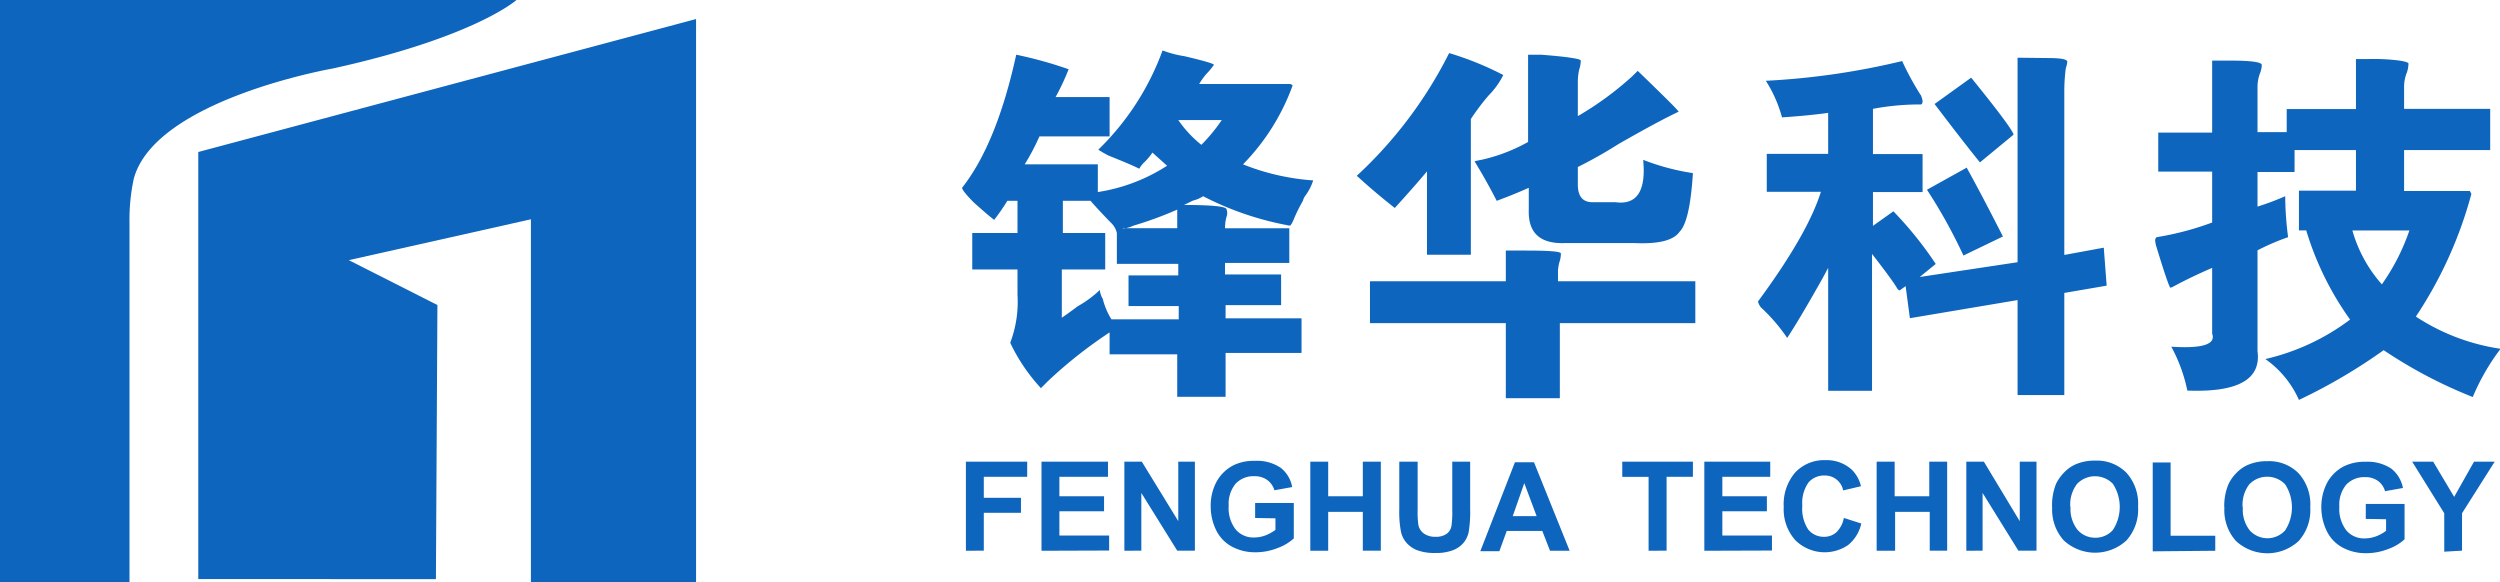 <svg xmlns="http://www.w3.org/2000/svg" viewBox="0 0 216.61 50.45"><defs><style>.cls-1{fill:#0d65bd;fill-rule:evenodd;}</style></defs><g id="图层_2" data-name="图层 2"><g id="_图层_" data-name="&lt;图层&gt;"><path class="cls-1" d="M11.25,50.45H0V0H44.75S41.18,3.21,28.86,5.93c0,0-15.42,2.68-17.27,9.56a16.93,16.93,0,0,0-.37,3.84l0,31.12Zm26.52-.27.13-23.75-7.68-3.89L46,19V50.45H60.31V1.65L17.18,13.17v37Z"/><path class="cls-1" d="M88.79,14.24h6.33v2.4a15.31,15.31,0,0,0,6-2.28l-1.27-1.14a5.33,5.33,0,0,1-.63.77,2.4,2.4,0,0,0-.51.63c-.5-.26-1.39-.63-2.66-1.14a10.06,10.06,0,0,1-.89-.51,22.89,22.89,0,0,0,5.57-8.6,9.26,9.26,0,0,0,1.9.5c1.78.42,2.62.67,2.54.76a6,6,0,0,1-.63.76,6,6,0,0,0-.64.89h7.85a.37.37,0,0,1,.25.12,19,19,0,0,1-4.3,6.84,20,20,0,0,0,6.08,1.39,4.53,4.53,0,0,1-.64,1.27,1.26,1.26,0,0,0-.25.5,13.41,13.41,0,0,0-.76,1.52c-.17.42-.3.63-.38.63A26.54,26.54,0,0,1,104.24,17a2.7,2.7,0,0,1-.88.38l-.77.38c2.45,0,3.68.13,3.68.38a.87.87,0,0,1,0,.64,3.83,3.83,0,0,0-.13,1h5.57v3h-5.57v1H111v2.66h-4.81v1.14h6.58v3h-6.58v3.8H102V30.7H96.14V28.8A39.56,39.56,0,0,0,90.82,33l-.63.63a15.61,15.61,0,0,1-2.66-3.93,10,10,0,0,0,.63-4.17V23.35H84.24V20.19h3.92V17.4h-.88a18,18,0,0,1-1.14,1.65c-.34-.25-.93-.76-1.78-1.52-.67-.68-1-1.1-1-1.26q3-3.81,4.69-11.53A35.68,35.68,0,0,1,92.59,6a20.2,20.2,0,0,1-1.13,2.41h4.68v3.41H90.06a19.68,19.68,0,0,1-1.27,2.41Zm5.7,3.16h-2.4v2.79h3.67v3.16H92v4.18c.25-.17.72-.5,1.39-1a9.62,9.62,0,0,0,1.9-1.4,2,2,0,0,0,.26.77,6.15,6.15,0,0,0,.75,1.77h5.83V26.52H97.78V23.86h4.31v-1H96.77V20.19a1.78,1.78,0,0,0-.51-.89c-.58-.59-1.18-1.22-1.77-1.9Zm11.39-7h-3.79a10.13,10.13,0,0,0,2,2.15,14.83,14.83,0,0,0,1.77-2.15Zm-8.6,9.37H102V18.16a31.38,31.38,0,0,1-3.79,1.39,3,3,0,0,1-.89.26ZM130.47,28H118.7V24.37h11.77V21.71h1.77c1.95,0,3,.08,3,.25a2.25,2.25,0,0,1-.13.76,3.65,3.65,0,0,0-.12.76v.89h11.9V28H135.15V34.5h-4.68V28Zm-3-17.73a19.65,19.65,0,0,1,1.51-2,6.81,6.81,0,0,0,1.27-1.77,26.66,26.66,0,0,0-4.69-1.9,37.2,37.2,0,0,1-8,10.63q1.51,1.39,3.29,2.79c1-1.1,1.94-2.16,2.79-3.17v7.22h3.8V10.31Zm.37,3.68.64-.13a14.87,14.87,0,0,0,3.92-1.52V4.74h1.14c1.1.09,1.94.17,2.53.26s.89.16.89.25a2.25,2.25,0,0,1-.13.76,5,5,0,0,0-.12,1.14v2.91a27.53,27.53,0,0,0,4.68-3.42l.51-.5c2.36,2.28,3.54,3.45,3.54,3.54-1.09.51-2.83,1.44-5.19,2.79a39.86,39.86,0,0,1-3.54,2V16c0,1,.42,1.52,1.26,1.52h2q2.79.38,2.4-3.67A20.18,20.18,0,0,0,146.68,15q-.26,4.17-1.14,5.06c-.51.76-1.82,1.1-3.92,1h-6q-3.28.13-3.16-2.91V16.27c-.93.42-1.86.79-2.78,1.13-.51-1-1.14-2.15-1.91-3.41Zm42.95-7.22c2.44,3,3.67,4.68,3.67,4.94l-2.91,2.4q-1.53-1.89-3.93-5.06l3.17-2.28ZM174.81,5V22.72L166.33,24l1.39-1.13a31.52,31.52,0,0,0-3.67-4.56l-1.77,1.26V16.64h4.3V13.35h-4.3V9.43a22,22,0,0,1,4.17-.38c.17-.09.17-.34,0-.76a24.16,24.16,0,0,1-1.64-3A64.16,64.16,0,0,1,153,7a11.41,11.41,0,0,1,1.4,3.17c1.35-.09,2.7-.21,4-.39v3.55h-5.32v3.29h4.69q-1.15,3.67-5.45,9.5a1.27,1.27,0,0,0,.25.51,15.29,15.29,0,0,1,2.28,2.65q1-1.52,2.79-4.68c.34-.59.58-1.06.76-1.39V33.86h3.8V22c1.18,1.52,1.89,2.49,2.14,2.92.09.16.18.24.26.24l.51-.37.37,2.78L174.81,26v8.23h4.05V25.38l3.67-.63-.25-3.29-3.42.63V7.91a15.37,15.37,0,0,1,.13-2,2.15,2.15,0,0,0,.12-.5c.09-.26-.46-.38-1.65-.38Zm-4.43,9.49c.75,1.35,1.81,3.34,3.16,6l-3.42,1.65a45.13,45.13,0,0,0-3.16-5.7l3.42-1.9Zm16.61-3h4.68V5.25h1.52c1.86,0,2.78.13,2.78.38a2.14,2.14,0,0,1-.12.63,3.34,3.34,0,0,0-.25,1.27v3.92h2.53v-2h6V5.12h1a17.48,17.48,0,0,1,2.78.13c.51.08.77.17.77.26a2.52,2.52,0,0,1-.13.75,3.34,3.34,0,0,0-.25,1.27v1.9h7.46V13h-7.46v3.55H214l.13.25a35.93,35.93,0,0,1-4.81,10.63,18.11,18.11,0,0,0,7.34,2.79,19.05,19.05,0,0,0-2.41,4.18,40.56,40.56,0,0,1-7.72-4.06,47.8,47.8,0,0,1-7.34,4.31,8.58,8.58,0,0,0-2.91-3.54,19.44,19.44,0,0,0,7.34-3.42,26.3,26.3,0,0,1-3.8-7.73h-.63V16.52h4.94V13h-5.32v1.9H195.6v3A22.63,22.63,0,0,0,198,17a28.58,28.58,0,0,0,.25,3.55,19.7,19.7,0,0,0-2.65,1.14v8.73c.33,2.45-1.69,3.59-6.08,3.42a13.75,13.75,0,0,0-1.39-3.8q4.05.26,3.54-1.13v-5.7c-1.18.51-2.32,1.05-3.42,1.65-.17.08-.25.08-.25,0-.17-.35-.55-1.48-1.14-3.42a2.33,2.33,0,0,1-.13-.64.38.38,0,0,1,.13-.25,25.32,25.32,0,0,0,4.81-1.27V14.87H187V11.45Zm19.37,13.17a18.55,18.55,0,0,0,2.4-4.69h-4.94A11.87,11.87,0,0,0,206.36,24.62Z"/><path class="cls-1" d="M83.69,47.72V40H89v1.31H85.24v1.82h3.22v1.3H85.24v3.28Zm6.55,0V40H96v1.31H91.79V43h3.87v1.3H91.79v2.1H96.1v1.3Zm7.18,0V40h1.51l3.16,5.15V40h1.44v7.71H102l-3.11-5v5Zm11.33-2.84v-1.3h3.35v3.07a4.19,4.19,0,0,1-1.42.84,5.09,5.09,0,0,1-1.87.36,4.2,4.2,0,0,1-2.11-.51,3.21,3.21,0,0,1-1.35-1.45,4.7,4.7,0,0,1-.45-2,4.39,4.39,0,0,1,.5-2.14,3.49,3.49,0,0,1,1.48-1.44,4,4,0,0,1,1.84-.38,3.66,3.66,0,0,1,2.24.6,2.7,2.7,0,0,1,1,1.67l-1.54.28a1.67,1.67,0,0,0-.62-.89,1.84,1.84,0,0,0-1.12-.33,2.11,2.11,0,0,0-1.62.65,2.72,2.72,0,0,0-.6,1.91,3,3,0,0,0,.61,2.06,2,2,0,0,0,1.6.69,2.89,2.89,0,0,0,1-.19,3.75,3.75,0,0,0,.84-.47v-1Zm4.78,2.84V40h1.55v3h3V40h1.56v7.71h-1.56V44.35h-3v3.37ZM121.27,40h1.56v4.17a8.26,8.26,0,0,0,.06,1.29,1.2,1.2,0,0,0,.47.76,1.66,1.66,0,0,0,1,.29,1.59,1.59,0,0,0,1-.27,1.07,1.07,0,0,0,.4-.67,8,8,0,0,0,.07-1.31V40h1.55v4.05a10.94,10.94,0,0,1-.12,2,2.15,2.15,0,0,1-.47,1,2.22,2.22,0,0,1-.9.62,3.85,3.85,0,0,1-1.48.24,4.27,4.27,0,0,1-1.68-.26,2.4,2.4,0,0,1-.9-.66,2.14,2.14,0,0,1-.43-.85,8.83,8.83,0,0,1-.16-2V40ZM136,47.72H134.3L133.63,46h-3.08l-.64,1.76h-1.65l3-7.71h1.65L136,47.72Zm-2.86-3-1.07-2.86-1,2.86Zm9.7,3v-6.4h-2.28V40h6.12v1.31h-2.28v6.4Zm4.83,0V40h5.71v1.31h-4.15V43h3.86v1.3h-3.86v2.1h4.3v1.3Zm12.1-2.84,1.5.48a3.32,3.32,0,0,1-1.15,1.87,3.61,3.61,0,0,1-4.57-.43,4,4,0,0,1-1-2.87,4.23,4.23,0,0,1,1-3,3.43,3.43,0,0,1,2.61-1.06,3.21,3.21,0,0,1,2.3.84,2.93,2.93,0,0,1,.78,1.42l-1.54.36a1.6,1.6,0,0,0-1.62-1.29,1.76,1.76,0,0,0-1.39.61,3.07,3.07,0,0,0-.53,2,3.25,3.25,0,0,0,.52,2.08,1.72,1.72,0,0,0,1.37.62,1.55,1.55,0,0,0,1.07-.4,2.31,2.31,0,0,0,.64-1.24Zm2.83,2.84V40h1.56v3h3V40h1.55v7.71H167.2V44.35h-3v3.37Zm7.77,0V40h1.52L175,45.16V40h1.45v7.71h-1.57l-3.1-5v5Zm7.43-3.81a5,5,0,0,1,.35-2,3.77,3.77,0,0,1,.72-1,3.1,3.1,0,0,1,1-.69,4.1,4.1,0,0,1,1.66-.31,3.59,3.59,0,0,1,2.72,1.06,4,4,0,0,1,1,2.93,4,4,0,0,1-1,2.92,4,4,0,0,1-5.44,0,4,4,0,0,1-1-2.89Zm1.6,0a2.9,2.9,0,0,0,.61,2,2,2,0,0,0,1.53.68,2,2,0,0,0,1.53-.67,3.67,3.67,0,0,0,0-4,2.16,2.16,0,0,0-3.1,0,2.92,2.92,0,0,0-.59,2Zm7.12,3.86V40.07h1.55v6.35h3.87v1.3Zm6.2-3.81a4.87,4.87,0,0,1,.36-2,3.54,3.54,0,0,1,.71-1,3.1,3.1,0,0,1,1-.69,4.1,4.1,0,0,1,1.66-.31,3.58,3.58,0,0,1,2.72,1.06,4,4,0,0,1,1,2.93,4,4,0,0,1-1,2.92,4,4,0,0,1-5.44,0,4,4,0,0,1-1-2.89Zm1.61,0a2.89,2.89,0,0,0,.6,2,2.07,2.07,0,0,0,3.06,0,3.67,3.67,0,0,0,0-4,2.16,2.16,0,0,0-3.1,0,2.92,2.92,0,0,0-.58,2Zm10.65,1v-1.3h3.36v3.07a4.19,4.19,0,0,1-1.42.84,5.18,5.18,0,0,1-1.88.36,4.23,4.23,0,0,1-2.11-.51,3.21,3.21,0,0,1-1.35-1.45,4.7,4.7,0,0,1-.45-2,4.51,4.51,0,0,1,.5-2.14,3.49,3.49,0,0,1,1.48-1.44,4.09,4.09,0,0,1,1.85-.38,3.7,3.7,0,0,1,2.24.6,2.79,2.79,0,0,1,1,1.67l-1.55.28a1.65,1.65,0,0,0-.61-.89,1.86,1.86,0,0,0-1.12-.33,2.15,2.15,0,0,0-1.63.65,2.72,2.72,0,0,0-.6,1.91,3.05,3.05,0,0,0,.61,2.06,2,2,0,0,0,1.6.69,2.84,2.84,0,0,0,1-.19,3.35,3.35,0,0,0,.84-.47v-1Zm6.8,2.84V44.47L209,40h1.82l1.82,3.05L214.36,40h1.79l-2.83,4.47v3.24Z"/></g></g></svg>